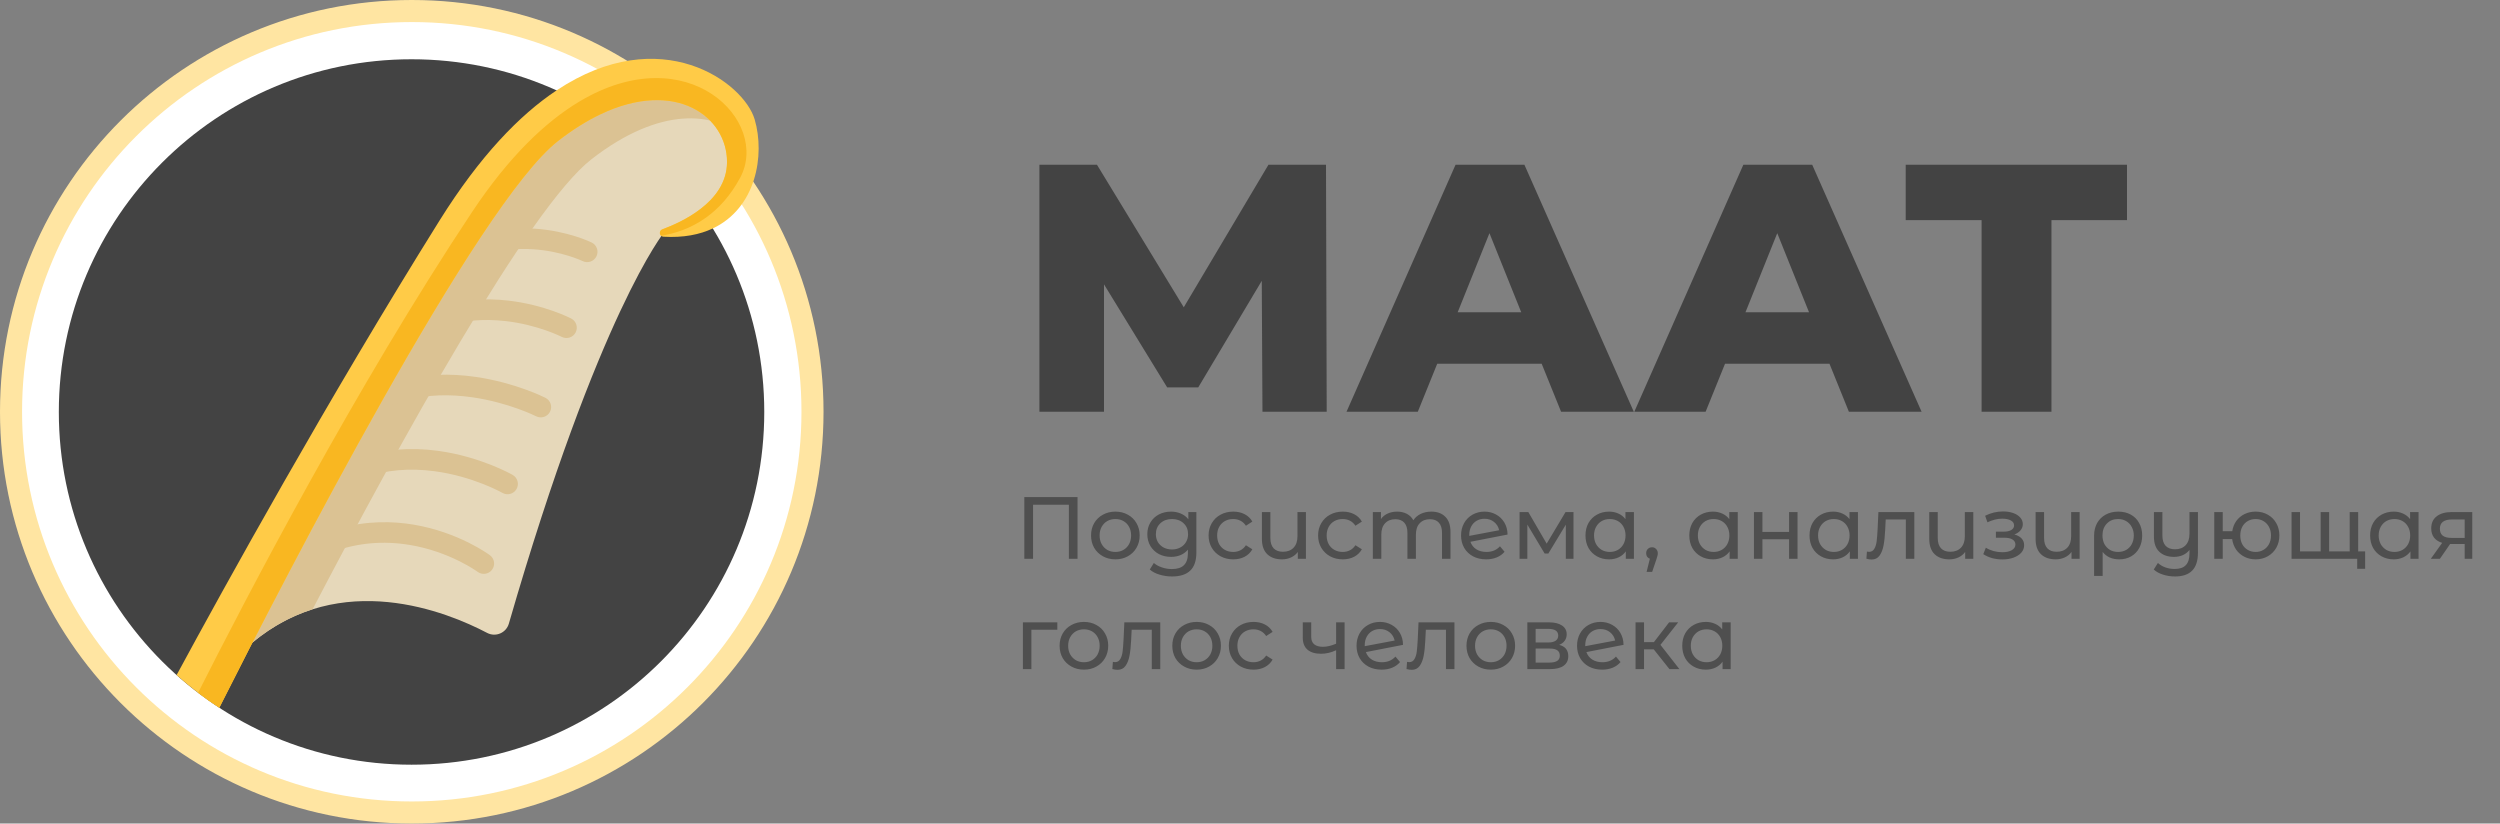 <svg width="340" height="112" viewBox="0 0 340 112" fill="none" xmlns="http://www.w3.org/2000/svg">
<rect x="0" y="0" width="340" height="112" fill="#808080" stroke="none"/>
<path d="M171.696 56L171.6 38.192L162.96 52.688H158.736L150.144 38.672V56H141.36V22.4H149.184L160.992 41.792L172.512 22.4H180.336L180.432 56H171.696ZM209.669 49.472H195.461L192.821 56H183.125L197.957 22.4H207.317L222.197 56H212.309L209.669 49.472ZM206.885 42.464L202.565 31.712L198.245 42.464H206.885ZM248.81 49.472H234.602L231.962 56H222.265L237.098 22.4H246.458L261.338 56H251.45L248.81 49.472ZM246.026 42.464L241.706 31.712L237.386 42.464H246.026ZM269.496 29.936H259.176V22.4H289.272V29.936H279V56H269.496V29.936Z" fill="#434343"/>
<path d="M146.544 67.6V76H145.368V68.644H140.496V76H139.308V67.6H146.544ZM151.695 76.072C151.063 76.072 150.495 75.932 149.991 75.652C149.487 75.372 149.091 74.988 148.803 74.5C148.523 74.004 148.383 73.444 148.383 72.82C148.383 72.196 148.523 71.64 148.803 71.152C149.091 70.656 149.487 70.272 149.991 70C150.495 69.72 151.063 69.58 151.695 69.58C152.327 69.58 152.891 69.72 153.387 70C153.891 70.272 154.283 70.656 154.563 71.152C154.851 71.64 154.995 72.196 154.995 72.82C154.995 73.444 154.851 74.004 154.563 74.5C154.283 74.988 153.891 75.372 153.387 75.652C152.891 75.932 152.327 76.072 151.695 76.072ZM151.695 75.064C152.103 75.064 152.467 74.972 152.787 74.788C153.115 74.596 153.371 74.332 153.555 73.996C153.739 73.652 153.831 73.26 153.831 72.82C153.831 72.38 153.739 71.992 153.555 71.656C153.371 71.312 153.115 71.048 152.787 70.864C152.467 70.68 152.103 70.588 151.695 70.588C151.287 70.588 150.919 70.68 150.591 70.864C150.271 71.048 150.015 71.312 149.823 71.656C149.639 71.992 149.547 72.38 149.547 72.82C149.547 73.26 149.639 73.652 149.823 73.996C150.015 74.332 150.271 74.596 150.591 74.788C150.919 74.972 151.287 75.064 151.695 75.064ZM162.707 69.64V75.136C162.707 76.248 162.431 77.068 161.879 77.596C161.327 78.132 160.503 78.4 159.407 78.4C158.807 78.4 158.235 78.316 157.691 78.148C157.147 77.988 156.707 77.756 156.371 77.452L156.923 76.564C157.219 76.82 157.583 77.02 158.015 77.164C158.455 77.316 158.907 77.392 159.371 77.392C160.115 77.392 160.663 77.216 161.015 76.864C161.375 76.512 161.555 75.976 161.555 75.256V74.752C161.283 75.08 160.947 75.328 160.547 75.496C160.155 75.656 159.727 75.736 159.263 75.736C158.655 75.736 158.103 75.608 157.607 75.352C157.119 75.088 156.735 74.724 156.455 74.26C156.175 73.788 156.035 73.252 156.035 72.652C156.035 72.052 156.175 71.52 156.455 71.056C156.735 70.584 157.119 70.22 157.607 69.964C158.103 69.708 158.655 69.58 159.263 69.58C159.743 69.58 160.187 69.668 160.595 69.844C161.011 70.02 161.351 70.28 161.615 70.624V69.64H162.707ZM159.395 74.728C159.811 74.728 160.183 74.64 160.511 74.464C160.847 74.288 161.107 74.044 161.291 73.732C161.483 73.412 161.579 73.052 161.579 72.652C161.579 72.036 161.375 71.54 160.967 71.164C160.559 70.78 160.035 70.588 159.395 70.588C158.747 70.588 158.219 70.78 157.811 71.164C157.403 71.54 157.199 72.036 157.199 72.652C157.199 73.052 157.291 73.412 157.475 73.732C157.667 74.044 157.927 74.288 158.255 74.464C158.591 74.64 158.971 74.728 159.395 74.728ZM167.728 76.072C167.08 76.072 166.5 75.932 165.988 75.652C165.484 75.372 165.088 74.988 164.8 74.5C164.512 74.004 164.368 73.444 164.368 72.82C164.368 72.196 164.512 71.64 164.8 71.152C165.088 70.656 165.484 70.272 165.988 70C166.5 69.72 167.08 69.58 167.728 69.58C168.304 69.58 168.816 69.696 169.264 69.928C169.72 70.16 170.072 70.496 170.32 70.936L169.444 71.5C169.244 71.196 168.996 70.968 168.7 70.816C168.404 70.664 168.076 70.588 167.716 70.588C167.3 70.588 166.924 70.68 166.588 70.864C166.26 71.048 166 71.312 165.808 71.656C165.624 71.992 165.532 72.38 165.532 72.82C165.532 73.268 165.624 73.664 165.808 74.008C166 74.344 166.26 74.604 166.588 74.788C166.924 74.972 167.3 75.064 167.716 75.064C168.076 75.064 168.404 74.988 168.7 74.836C168.996 74.684 169.244 74.456 169.444 74.152L170.32 74.704C170.072 75.144 169.72 75.484 169.264 75.724C168.816 75.956 168.304 76.072 167.728 76.072ZM177.607 69.64V76H176.503V75.064C176.271 75.384 175.967 75.632 175.591 75.808C175.215 75.984 174.803 76.072 174.355 76.072C173.507 76.072 172.839 75.84 172.351 75.376C171.863 74.904 171.619 74.212 171.619 73.3V69.64H172.771V73.168C172.771 73.784 172.919 74.252 173.215 74.572C173.511 74.884 173.935 75.04 174.487 75.04C175.095 75.04 175.575 74.856 175.927 74.488C176.279 74.12 176.455 73.6 176.455 72.928V69.64H177.607ZM182.622 76.072C181.974 76.072 181.394 75.932 180.882 75.652C180.378 75.372 179.982 74.988 179.694 74.5C179.406 74.004 179.262 73.444 179.262 72.82C179.262 72.196 179.406 71.64 179.694 71.152C179.982 70.656 180.378 70.272 180.882 70C181.394 69.72 181.974 69.58 182.622 69.58C183.198 69.58 183.71 69.696 184.158 69.928C184.614 70.16 184.966 70.496 185.214 70.936L184.338 71.5C184.138 71.196 183.89 70.968 183.594 70.816C183.298 70.664 182.97 70.588 182.61 70.588C182.194 70.588 181.818 70.68 181.482 70.864C181.154 71.048 180.894 71.312 180.702 71.656C180.518 71.992 180.426 72.38 180.426 72.82C180.426 73.268 180.518 73.664 180.702 74.008C180.894 74.344 181.154 74.604 181.482 74.788C181.818 74.972 182.194 75.064 182.61 75.064C182.97 75.064 183.298 74.988 183.594 74.836C183.89 74.684 184.138 74.456 184.338 74.152L185.214 74.704C184.966 75.144 184.614 75.484 184.158 75.724C183.71 75.956 183.198 76.072 182.622 76.072ZM194.662 69.58C195.462 69.58 196.094 69.812 196.558 70.276C197.03 70.74 197.266 71.428 197.266 72.34V76H196.114V72.472C196.114 71.856 195.97 71.392 195.682 71.08C195.402 70.768 194.998 70.612 194.47 70.612C193.886 70.612 193.422 70.796 193.078 71.164C192.734 71.524 192.562 72.044 192.562 72.724V76H191.41V72.472C191.41 71.856 191.266 71.392 190.978 71.08C190.698 70.768 190.294 70.612 189.766 70.612C189.182 70.612 188.718 70.796 188.374 71.164C188.03 71.524 187.858 72.044 187.858 72.724V76H186.706V69.64H187.81V70.588C188.042 70.26 188.346 70.012 188.722 69.844C189.098 69.668 189.526 69.58 190.006 69.58C190.502 69.58 190.942 69.68 191.326 69.88C191.71 70.08 192.006 70.372 192.214 70.756C192.454 70.388 192.786 70.1 193.21 69.892C193.642 69.684 194.126 69.58 194.662 69.58ZM202.159 75.064C202.919 75.064 203.531 74.808 203.995 74.296L204.619 75.04C204.339 75.376 203.983 75.632 203.551 75.808C203.127 75.984 202.651 76.072 202.123 76.072C201.451 76.072 200.855 75.936 200.335 75.664C199.815 75.384 199.411 74.996 199.123 74.5C198.843 74.004 198.703 73.444 198.703 72.82C198.703 72.204 198.839 71.648 199.111 71.152C199.391 70.656 199.771 70.272 200.251 70C200.739 69.72 201.287 69.58 201.895 69.58C202.471 69.58 202.995 69.712 203.467 69.976C203.939 70.232 204.315 70.596 204.595 71.068C204.875 71.54 205.019 72.084 205.027 72.7L199.975 73.684C200.135 74.124 200.403 74.464 200.779 74.704C201.163 74.944 201.623 75.064 202.159 75.064ZM201.895 70.552C201.495 70.552 201.135 70.644 200.815 70.828C200.503 71.012 200.259 71.272 200.083 71.608C199.907 71.936 199.819 72.32 199.819 72.76V72.88L203.887 72.112C203.783 71.648 203.551 71.272 203.191 70.984C202.831 70.696 202.399 70.552 201.895 70.552ZM213.995 69.64V76H212.951V71.356L210.575 75.28H210.071L207.719 71.344V76H206.663V69.64H207.851L210.347 73.936L212.915 69.64H213.995ZM222.213 69.64V76H221.109V74.992C220.853 75.344 220.529 75.612 220.137 75.796C219.745 75.98 219.313 76.072 218.841 76.072C218.225 76.072 217.673 75.936 217.185 75.664C216.697 75.392 216.313 75.012 216.033 74.524C215.761 74.028 215.625 73.46 215.625 72.82C215.625 72.18 215.761 71.616 216.033 71.128C216.313 70.64 216.697 70.26 217.185 69.988C217.673 69.716 218.225 69.58 218.841 69.58C219.297 69.58 219.717 69.668 220.101 69.844C220.485 70.012 220.805 70.264 221.061 70.6V69.64H222.213ZM218.937 75.064C219.337 75.064 219.701 74.972 220.029 74.788C220.357 74.596 220.613 74.332 220.797 73.996C220.981 73.652 221.073 73.26 221.073 72.82C221.073 72.38 220.981 71.992 220.797 71.656C220.613 71.312 220.357 71.048 220.029 70.864C219.701 70.68 219.337 70.588 218.937 70.588C218.529 70.588 218.161 70.68 217.833 70.864C217.513 71.048 217.257 71.312 217.065 71.656C216.881 71.992 216.789 72.38 216.789 72.82C216.789 73.26 216.881 73.652 217.065 73.996C217.257 74.332 217.513 74.596 217.833 74.788C218.161 74.972 218.529 75.064 218.937 75.064ZM224.681 74.428C224.905 74.428 225.089 74.508 225.233 74.668C225.385 74.82 225.461 75.012 225.461 75.244C225.461 75.364 225.445 75.48 225.413 75.592C225.389 75.704 225.337 75.876 225.257 76.108L224.693 77.776H223.937L224.381 75.988C224.229 75.932 224.105 75.84 224.009 75.712C223.921 75.576 223.877 75.42 223.877 75.244C223.877 75.004 223.953 74.808 224.105 74.656C224.257 74.504 224.449 74.428 224.681 74.428ZM236.334 69.64V76H235.23V74.992C234.974 75.344 234.65 75.612 234.258 75.796C233.866 75.98 233.434 76.072 232.962 76.072C232.346 76.072 231.794 75.936 231.306 75.664C230.818 75.392 230.434 75.012 230.154 74.524C229.882 74.028 229.746 73.46 229.746 72.82C229.746 72.18 229.882 71.616 230.154 71.128C230.434 70.64 230.818 70.26 231.306 69.988C231.794 69.716 232.346 69.58 232.962 69.58C233.418 69.58 233.838 69.668 234.222 69.844C234.606 70.012 234.926 70.264 235.182 70.6V69.64H236.334ZM233.058 75.064C233.458 75.064 233.822 74.972 234.15 74.788C234.478 74.596 234.734 74.332 234.918 73.996C235.102 73.652 235.194 73.26 235.194 72.82C235.194 72.38 235.102 71.992 234.918 71.656C234.734 71.312 234.478 71.048 234.15 70.864C233.822 70.68 233.458 70.588 233.058 70.588C232.65 70.588 232.282 70.68 231.954 70.864C231.634 71.048 231.378 71.312 231.186 71.656C231.002 71.992 230.91 72.38 230.91 72.82C230.91 73.26 231.002 73.652 231.186 73.996C231.378 74.332 231.634 74.596 231.954 74.788C232.282 74.972 232.65 75.064 233.058 75.064ZM238.538 69.64H239.69V72.34H243.314V69.64H244.466V76H243.314V73.336H239.69V76H238.538V69.64ZM252.682 69.64V76H251.578V74.992C251.322 75.344 250.998 75.612 250.606 75.796C250.214 75.98 249.782 76.072 249.31 76.072C248.694 76.072 248.142 75.936 247.654 75.664C247.166 75.392 246.782 75.012 246.502 74.524C246.23 74.028 246.094 73.46 246.094 72.82C246.094 72.18 246.23 71.616 246.502 71.128C246.782 70.64 247.166 70.26 247.654 69.988C248.142 69.716 248.694 69.58 249.31 69.58C249.766 69.58 250.186 69.668 250.57 69.844C250.954 70.012 251.274 70.264 251.53 70.6V69.64H252.682ZM249.406 75.064C249.806 75.064 250.17 74.972 250.498 74.788C250.826 74.596 251.082 74.332 251.266 73.996C251.45 73.652 251.542 73.26 251.542 72.82C251.542 72.38 251.45 71.992 251.266 71.656C251.082 71.312 250.826 71.048 250.498 70.864C250.17 70.68 249.806 70.588 249.406 70.588C248.998 70.588 248.63 70.68 248.302 70.864C247.982 71.048 247.726 71.312 247.534 71.656C247.35 71.992 247.258 72.38 247.258 72.82C247.258 73.26 247.35 73.652 247.534 73.996C247.726 74.332 247.982 74.596 248.302 74.788C248.63 74.972 248.998 75.064 249.406 75.064ZM260.346 69.64V76H259.194V70.648H256.458L256.386 72.064C256.346 72.92 256.27 73.636 256.158 74.212C256.046 74.78 255.862 75.236 255.606 75.58C255.35 75.924 254.994 76.096 254.538 76.096C254.33 76.096 254.094 76.06 253.83 75.988L253.902 75.016C254.006 75.04 254.102 75.052 254.19 75.052C254.51 75.052 254.75 74.912 254.91 74.632C255.07 74.352 255.174 74.02 255.222 73.636C255.27 73.252 255.314 72.704 255.354 71.992L255.462 69.64H260.346ZM268.369 69.64V76H267.265V75.064C267.033 75.384 266.729 75.632 266.353 75.808C265.977 75.984 265.565 76.072 265.117 76.072C264.269 76.072 263.601 75.84 263.113 75.376C262.625 74.904 262.381 74.212 262.381 73.3V69.64H263.533V73.168C263.533 73.784 263.681 74.252 263.977 74.572C264.273 74.884 264.697 75.04 265.249 75.04C265.857 75.04 266.337 74.856 266.689 74.488C267.041 74.12 267.217 73.6 267.217 72.928V69.64H268.369ZM273.951 72.688C274.375 72.8 274.703 72.98 274.935 73.228C275.167 73.476 275.283 73.784 275.283 74.152C275.283 74.528 275.155 74.864 274.899 75.16C274.643 75.448 274.287 75.676 273.831 75.844C273.383 76.004 272.879 76.084 272.319 76.084C271.847 76.084 271.383 76.024 270.927 75.904C270.479 75.776 270.079 75.596 269.727 75.364L270.075 74.488C270.379 74.68 270.727 74.832 271.119 74.944C271.511 75.048 271.907 75.1 272.307 75.1C272.851 75.1 273.283 75.008 273.603 74.824C273.931 74.632 274.095 74.376 274.095 74.056C274.095 73.76 273.963 73.532 273.699 73.372C273.443 73.212 273.079 73.132 272.607 73.132H271.443V72.304H272.523C272.955 72.304 273.295 72.228 273.543 72.076C273.791 71.924 273.915 71.716 273.915 71.452C273.915 71.164 273.767 70.94 273.471 70.78C273.183 70.62 272.791 70.54 272.295 70.54C271.663 70.54 270.995 70.704 270.291 71.032L269.979 70.144C270.755 69.752 271.567 69.556 272.415 69.556C272.927 69.556 273.387 69.628 273.795 69.772C274.203 69.916 274.523 70.12 274.755 70.384C274.987 70.648 275.103 70.948 275.103 71.284C275.103 71.596 274.999 71.876 274.791 72.124C274.583 72.372 274.303 72.56 273.951 72.688ZM282.83 69.64V76H281.726V75.064C281.494 75.384 281.19 75.632 280.814 75.808C280.438 75.984 280.026 76.072 279.578 76.072C278.73 76.072 278.062 75.84 277.574 75.376C277.086 74.904 276.842 74.212 276.842 73.3V69.64H277.994V73.168C277.994 73.784 278.142 74.252 278.438 74.572C278.734 74.884 279.158 75.04 279.71 75.04C280.318 75.04 280.798 74.856 281.15 74.488C281.502 74.12 281.678 73.6 281.678 72.928V69.64H282.83ZM288.097 69.58C288.737 69.58 289.301 69.716 289.789 69.988C290.285 70.26 290.665 70.644 290.929 71.14C291.201 71.628 291.337 72.192 291.337 72.832C291.337 73.464 291.205 74.028 290.941 74.524C290.677 75.012 290.309 75.392 289.837 75.664C289.365 75.936 288.825 76.072 288.217 76.072C287.737 76.072 287.305 75.988 286.921 75.82C286.537 75.644 286.217 75.392 285.961 75.064V78.328H284.797V72.844C284.797 72.204 284.933 71.636 285.205 71.14C285.485 70.644 285.873 70.26 286.369 69.988C286.873 69.716 287.449 69.58 288.097 69.58ZM288.061 75.064C288.469 75.064 288.837 74.972 289.165 74.788C289.493 74.596 289.745 74.332 289.921 73.996C290.105 73.652 290.197 73.264 290.197 72.832C290.197 72.4 290.105 72.016 289.921 71.68C289.745 71.336 289.493 71.068 289.165 70.876C288.845 70.684 288.477 70.588 288.061 70.588C287.429 70.588 286.917 70.796 286.525 71.212C286.133 71.62 285.937 72.156 285.937 72.82C285.937 73.26 286.025 73.652 286.201 73.996C286.385 74.332 286.637 74.596 286.957 74.788C287.277 74.972 287.645 75.064 288.061 75.064ZM298.922 69.64V75.136C298.922 76.248 298.662 77.068 298.142 77.596C297.622 78.132 296.842 78.4 295.802 78.4C295.234 78.4 294.69 78.316 294.17 78.148C293.658 77.988 293.238 77.756 292.91 77.452L293.474 76.564C293.754 76.82 294.09 77.02 294.482 77.164C294.882 77.308 295.302 77.38 295.742 77.38C296.438 77.38 296.95 77.204 297.278 76.852C297.606 76.508 297.77 75.976 297.77 75.256V74.788C297.538 75.092 297.238 75.328 296.87 75.496C296.502 75.656 296.102 75.736 295.67 75.736C294.822 75.736 294.154 75.504 293.666 75.04C293.178 74.576 292.934 73.888 292.934 72.976V69.64H294.086V72.844C294.086 73.452 294.234 73.916 294.53 74.236C294.826 74.548 295.25 74.704 295.802 74.704C296.41 74.704 296.89 74.52 297.242 74.152C297.594 73.784 297.77 73.264 297.77 72.592V69.64H298.922ZM306.767 69.58C307.383 69.58 307.935 69.72 308.423 70C308.911 70.272 309.295 70.656 309.575 71.152C309.855 71.64 309.995 72.196 309.995 72.82C309.995 73.444 309.855 74.004 309.575 74.5C309.295 74.988 308.911 75.372 308.423 75.652C307.935 75.932 307.383 76.072 306.767 76.072C306.207 76.072 305.699 75.956 305.243 75.724C304.787 75.492 304.411 75.168 304.115 74.752C303.827 74.328 303.647 73.848 303.575 73.312H302.291V76H301.139V69.64H302.291V72.244H303.587C303.667 71.716 303.851 71.252 304.139 70.852C304.435 70.444 304.807 70.132 305.255 69.916C305.711 69.692 306.215 69.58 306.767 69.58ZM306.767 75.064C307.159 75.064 307.511 74.972 307.823 74.788C308.143 74.604 308.395 74.344 308.579 74.008C308.763 73.664 308.855 73.268 308.855 72.82C308.855 72.38 308.763 71.992 308.579 71.656C308.395 71.312 308.143 71.048 307.823 70.864C307.511 70.68 307.159 70.588 306.767 70.588C306.375 70.588 306.019 70.68 305.699 70.864C305.379 71.048 305.127 71.312 304.943 71.656C304.767 71.992 304.679 72.38 304.679 72.82C304.679 73.268 304.767 73.664 304.943 74.008C305.127 74.344 305.379 74.604 305.699 74.788C306.019 74.972 306.375 75.064 306.767 75.064ZM320.711 69.64V76H311.651V69.64H312.803V74.992H315.611V69.64H316.763V74.992H319.559V69.64H320.711ZM321.659 74.992V77.356H320.579V76H319.511V74.992H321.659ZM328.924 69.64V76H327.82V74.992C327.564 75.344 327.24 75.612 326.848 75.796C326.456 75.98 326.024 76.072 325.552 76.072C324.936 76.072 324.384 75.936 323.896 75.664C323.408 75.392 323.024 75.012 322.744 74.524C322.472 74.028 322.336 73.46 322.336 72.82C322.336 72.18 322.472 71.616 322.744 71.128C323.024 70.64 323.408 70.26 323.896 69.988C324.384 69.716 324.936 69.58 325.552 69.58C326.008 69.58 326.428 69.668 326.812 69.844C327.196 70.012 327.516 70.264 327.772 70.6V69.64H328.924ZM325.648 75.064C326.048 75.064 326.412 74.972 326.74 74.788C327.068 74.596 327.324 74.332 327.508 73.996C327.692 73.652 327.784 73.26 327.784 72.82C327.784 72.38 327.692 71.992 327.508 71.656C327.324 71.312 327.068 71.048 326.74 70.864C326.412 70.68 326.048 70.588 325.648 70.588C325.24 70.588 324.872 70.68 324.544 70.864C324.224 71.048 323.968 71.312 323.776 71.656C323.592 71.992 323.5 72.38 323.5 72.82C323.5 73.26 323.592 73.652 323.776 73.996C323.968 74.332 324.224 74.596 324.544 74.788C324.872 74.972 325.24 75.064 325.648 75.064ZM336.228 69.64V76H335.196V73.984H333.348H333.216L331.824 76H330.588L332.136 73.828C331.656 73.684 331.288 73.448 331.032 73.12C330.776 72.784 330.648 72.368 330.648 71.872C330.648 71.144 330.896 70.592 331.392 70.216C331.888 69.832 332.572 69.64 333.444 69.64H336.228ZM331.824 71.908C331.824 72.332 331.956 72.648 332.22 72.856C332.492 73.056 332.896 73.156 333.432 73.156H335.196V70.648H333.48C332.376 70.648 331.824 71.068 331.824 71.908ZM143.796 85.648H140.268V91H139.116V84.64H143.796V85.648ZM147.418 91.072C146.786 91.072 146.218 90.932 145.714 90.652C145.21 90.372 144.814 89.988 144.526 89.5C144.246 89.004 144.106 88.444 144.106 87.82C144.106 87.196 144.246 86.64 144.526 86.152C144.814 85.656 145.21 85.272 145.714 85C146.218 84.72 146.786 84.58 147.418 84.58C148.05 84.58 148.614 84.72 149.11 85C149.614 85.272 150.006 85.656 150.286 86.152C150.574 86.64 150.718 87.196 150.718 87.82C150.718 88.444 150.574 89.004 150.286 89.5C150.006 89.988 149.614 90.372 149.11 90.652C148.614 90.932 148.05 91.072 147.418 91.072ZM147.418 90.064C147.826 90.064 148.19 89.972 148.51 89.788C148.838 89.596 149.094 89.332 149.278 88.996C149.462 88.652 149.554 88.26 149.554 87.82C149.554 87.38 149.462 86.992 149.278 86.656C149.094 86.312 148.838 86.048 148.51 85.864C148.19 85.68 147.826 85.588 147.418 85.588C147.01 85.588 146.642 85.68 146.314 85.864C145.994 86.048 145.738 86.312 145.546 86.656C145.362 86.992 145.27 87.38 145.27 87.82C145.27 88.26 145.362 88.652 145.546 88.996C145.738 89.332 145.994 89.596 146.314 89.788C146.642 89.972 147.01 90.064 147.418 90.064ZM157.795 84.64V91H156.643V85.648H153.907L153.835 87.064C153.795 87.92 153.719 88.636 153.607 89.212C153.495 89.78 153.311 90.236 153.055 90.58C152.799 90.924 152.443 91.096 151.987 91.096C151.779 91.096 151.543 91.06 151.279 90.988L151.351 90.016C151.455 90.04 151.551 90.052 151.639 90.052C151.959 90.052 152.199 89.912 152.359 89.632C152.519 89.352 152.623 89.02 152.671 88.636C152.719 88.252 152.763 87.704 152.803 86.992L152.911 84.64H157.795ZM162.746 91.072C162.114 91.072 161.546 90.932 161.042 90.652C160.538 90.372 160.142 89.988 159.854 89.5C159.574 89.004 159.434 88.444 159.434 87.82C159.434 87.196 159.574 86.64 159.854 86.152C160.142 85.656 160.538 85.272 161.042 85C161.546 84.72 162.114 84.58 162.746 84.58C163.378 84.58 163.942 84.72 164.438 85C164.942 85.272 165.334 85.656 165.614 86.152C165.902 86.64 166.046 87.196 166.046 87.82C166.046 88.444 165.902 89.004 165.614 89.5C165.334 89.988 164.942 90.372 164.438 90.652C163.942 90.932 163.378 91.072 162.746 91.072ZM162.746 90.064C163.154 90.064 163.518 89.972 163.838 89.788C164.166 89.596 164.422 89.332 164.606 88.996C164.79 88.652 164.882 88.26 164.882 87.82C164.882 87.38 164.79 86.992 164.606 86.656C164.422 86.312 164.166 86.048 163.838 85.864C163.518 85.68 163.154 85.588 162.746 85.588C162.338 85.588 161.97 85.68 161.642 85.864C161.322 86.048 161.066 86.312 160.874 86.656C160.69 86.992 160.598 87.38 160.598 87.82C160.598 88.26 160.69 88.652 160.874 88.996C161.066 89.332 161.322 89.596 161.642 89.788C161.97 89.972 162.338 90.064 162.746 90.064ZM170.482 91.072C169.834 91.072 169.254 90.932 168.742 90.652C168.238 90.372 167.842 89.988 167.554 89.5C167.266 89.004 167.122 88.444 167.122 87.82C167.122 87.196 167.266 86.64 167.554 86.152C167.842 85.656 168.238 85.272 168.742 85C169.254 84.72 169.834 84.58 170.482 84.58C171.058 84.58 171.57 84.696 172.018 84.928C172.474 85.16 172.826 85.496 173.074 85.936L172.198 86.5C171.998 86.196 171.75 85.968 171.454 85.816C171.158 85.664 170.83 85.588 170.47 85.588C170.054 85.588 169.678 85.68 169.342 85.864C169.014 86.048 168.754 86.312 168.562 86.656C168.378 86.992 168.286 87.38 168.286 87.82C168.286 88.268 168.378 88.664 168.562 89.008C168.754 89.344 169.014 89.604 169.342 89.788C169.678 89.972 170.054 90.064 170.47 90.064C170.83 90.064 171.158 89.988 171.454 89.836C171.75 89.684 171.998 89.456 172.198 89.152L173.074 89.704C172.826 90.144 172.474 90.484 172.018 90.724C171.57 90.956 171.058 91.072 170.482 91.072ZM182.864 84.64V91H181.712V88.432C181.024 88.752 180.34 88.912 179.66 88.912C178.868 88.912 178.256 88.728 177.824 88.36C177.392 87.992 177.176 87.44 177.176 86.704V84.64H178.328V86.632C178.328 87.072 178.464 87.404 178.736 87.628C179.016 87.852 179.404 87.964 179.9 87.964C180.46 87.964 181.064 87.824 181.712 87.544V84.64H182.864ZM187.944 90.064C188.704 90.064 189.316 89.808 189.78 89.296L190.404 90.04C190.124 90.376 189.768 90.632 189.336 90.808C188.912 90.984 188.436 91.072 187.908 91.072C187.236 91.072 186.64 90.936 186.12 90.664C185.6 90.384 185.196 89.996 184.908 89.5C184.628 89.004 184.488 88.444 184.488 87.82C184.488 87.204 184.624 86.648 184.896 86.152C185.176 85.656 185.556 85.272 186.036 85C186.524 84.72 187.072 84.58 187.68 84.58C188.256 84.58 188.78 84.712 189.252 84.976C189.724 85.232 190.1 85.596 190.38 86.068C190.66 86.54 190.804 87.084 190.812 87.7L185.76 88.684C185.92 89.124 186.188 89.464 186.564 89.704C186.948 89.944 187.408 90.064 187.944 90.064ZM187.68 85.552C187.28 85.552 186.92 85.644 186.6 85.828C186.288 86.012 186.044 86.272 185.868 86.608C185.692 86.936 185.604 87.32 185.604 87.76V87.88L189.672 87.112C189.568 86.648 189.336 86.272 188.976 85.984C188.616 85.696 188.184 85.552 187.68 85.552ZM197.803 84.64V91H196.651V85.648H193.915L193.843 87.064C193.803 87.92 193.727 88.636 193.615 89.212C193.503 89.78 193.319 90.236 193.063 90.58C192.807 90.924 192.451 91.096 191.995 91.096C191.787 91.096 191.551 91.06 191.287 90.988L191.359 90.016C191.463 90.04 191.559 90.052 191.647 90.052C191.967 90.052 192.207 89.912 192.367 89.632C192.527 89.352 192.631 89.02 192.679 88.636C192.727 88.252 192.771 87.704 192.811 86.992L192.919 84.64H197.803ZM202.754 91.072C202.122 91.072 201.554 90.932 201.05 90.652C200.546 90.372 200.15 89.988 199.862 89.5C199.582 89.004 199.442 88.444 199.442 87.82C199.442 87.196 199.582 86.64 199.862 86.152C200.15 85.656 200.546 85.272 201.05 85C201.554 84.72 202.122 84.58 202.754 84.58C203.386 84.58 203.95 84.72 204.446 85C204.95 85.272 205.342 85.656 205.622 86.152C205.91 86.64 206.054 87.196 206.054 87.82C206.054 88.444 205.91 89.004 205.622 89.5C205.342 89.988 204.95 90.372 204.446 90.652C203.95 90.932 203.386 91.072 202.754 91.072ZM202.754 90.064C203.162 90.064 203.526 89.972 203.846 89.788C204.174 89.596 204.43 89.332 204.614 88.996C204.798 88.652 204.89 88.26 204.89 87.82C204.89 87.38 204.798 86.992 204.614 86.656C204.43 86.312 204.174 86.048 203.846 85.864C203.526 85.68 203.162 85.588 202.754 85.588C202.346 85.588 201.978 85.68 201.65 85.864C201.33 86.048 201.074 86.312 200.882 86.656C200.698 86.992 200.606 87.38 200.606 87.82C200.606 88.26 200.698 88.652 200.882 88.996C201.074 89.332 201.33 89.596 201.65 89.788C201.978 89.972 202.346 90.064 202.754 90.064ZM212.05 87.7C212.874 87.908 213.286 88.424 213.286 89.248C213.286 89.808 213.074 90.24 212.65 90.544C212.234 90.848 211.61 91 210.778 91H207.718V84.64H210.67C211.422 84.64 212.01 84.784 212.434 85.072C212.858 85.352 213.07 85.752 213.07 86.272C213.07 86.608 212.978 86.9 212.794 87.148C212.618 87.388 212.37 87.572 212.05 87.7ZM208.846 87.376H210.574C211.014 87.376 211.346 87.296 211.57 87.136C211.802 86.976 211.918 86.744 211.918 86.44C211.918 85.832 211.47 85.528 210.574 85.528H208.846V87.376ZM210.694 90.112C211.174 90.112 211.534 90.036 211.774 89.884C212.014 89.732 212.134 89.496 212.134 89.176C212.134 88.848 212.022 88.604 211.798 88.444C211.582 88.284 211.238 88.204 210.766 88.204H208.846V90.112H210.694ZM217.933 90.064C218.693 90.064 219.305 89.808 219.769 89.296L220.393 90.04C220.113 90.376 219.757 90.632 219.325 90.808C218.901 90.984 218.425 91.072 217.897 91.072C217.225 91.072 216.629 90.936 216.109 90.664C215.589 90.384 215.185 89.996 214.897 89.5C214.617 89.004 214.477 88.444 214.477 87.82C214.477 87.204 214.613 86.648 214.885 86.152C215.165 85.656 215.545 85.272 216.025 85C216.513 84.72 217.061 84.58 217.669 84.58C218.245 84.58 218.769 84.712 219.241 84.976C219.713 85.232 220.089 85.596 220.369 86.068C220.649 86.54 220.793 87.084 220.801 87.7L215.749 88.684C215.909 89.124 216.177 89.464 216.553 89.704C216.937 89.944 217.397 90.064 217.933 90.064ZM217.669 85.552C217.269 85.552 216.909 85.644 216.589 85.828C216.277 86.012 216.033 86.272 215.857 86.608C215.681 86.936 215.593 87.32 215.593 87.76V87.88L219.661 87.112C219.557 86.648 219.325 86.272 218.965 85.984C218.605 85.696 218.173 85.552 217.669 85.552ZM224.908 88.312H223.588V91H222.436V84.64H223.588V87.328H224.932L226.996 84.64H228.232L225.82 87.7L228.4 91H227.044L224.908 88.312ZM235.373 84.64V91H234.269V89.992C234.013 90.344 233.689 90.612 233.297 90.796C232.905 90.98 232.473 91.072 232.001 91.072C231.385 91.072 230.833 90.936 230.345 90.664C229.857 90.392 229.473 90.012 229.193 89.524C228.921 89.028 228.785 88.46 228.785 87.82C228.785 87.18 228.921 86.616 229.193 86.128C229.473 85.64 229.857 85.26 230.345 84.988C230.833 84.716 231.385 84.58 232.001 84.58C232.457 84.58 232.877 84.668 233.261 84.844C233.645 85.012 233.965 85.264 234.221 85.6V84.64H235.373ZM232.097 90.064C232.497 90.064 232.861 89.972 233.189 89.788C233.517 89.596 233.773 89.332 233.957 88.996C234.141 88.652 234.233 88.26 234.233 87.82C234.233 87.38 234.141 86.992 233.957 86.656C233.773 86.312 233.517 86.048 233.189 85.864C232.861 85.68 232.497 85.588 232.097 85.588C231.689 85.588 231.321 85.68 230.993 85.864C230.673 86.048 230.417 86.312 230.225 86.656C230.041 86.992 229.949 87.38 229.949 87.82C229.949 88.26 230.041 88.652 230.225 88.996C230.417 89.332 230.673 89.596 230.993 89.788C231.321 89.972 231.689 90.064 232.097 90.064Z" fill="#4F4F4F"/>
<path d="M110.5 56C110.5 86.1 86.1 110.5 56 110.5C25.9 110.5 1.5 86.1 1.5 56C1.5 25.9 25.9 1.5 56 1.5C86.1 1.5 110.5 25.9 110.5 56Z" fill="white" stroke="#FFE5A2" stroke-width="3"/>
<path d="M103.94 56.03C103.94 82.523 82.463 104 55.97 104C29.477 104 8 82.523 8 56.03C8 29.537 29.477 8.06 55.97 8.06C82.463 8.06 103.94 29.537 103.94 56.03Z" fill="#434343"/>
<path d="M90.337 31.577C90.337 31.577 81.477 42.374 69.204 84.817C68.84 86.077 67.412 86.685 66.252 86.075C60.811 83.215 46.399 77.33 34.337 87.385L31.327 85.743C31.327 85.743 58.559 29.706 75.966 15.438C93.374 1.17 104.213 17.387 100.651 24.192C97.09 30.996 90.337 31.577 90.337 31.577Z" fill="#E6D8BA"/>
<path d="M80.437 21.658C89.762 14.399 97.314 15.159 100.993 18.756C99.123 11.726 89.543 4.311 75.966 15.438C58.559 29.707 31.327 85.743 31.327 85.743L34.337 87.386C36.989 85.175 39.753 83.736 42.512 82.864C54.181 60.517 71.918 28.29 80.437 21.658Z" fill="#DBC293"/>
<path d="M34.799 81.794C34.44 81.794 34.082 81.657 33.807 81.385C33.257 80.837 33.255 79.947 33.803 79.397C42.143 71.016 50.628 70.398 56.278 71.354C62.374 72.387 66.463 75.386 66.633 75.513C67.257 75.976 67.386 76.856 66.923 77.479C66.46 78.102 65.581 78.231 64.958 77.77C64.908 77.733 61.15 75.002 55.698 74.107C48.473 72.92 41.777 75.368 35.795 81.38C35.52 81.656 35.16 81.794 34.799 81.794Z" fill="#DBC293"/>
<path d="M40.937 70.541C40.596 70.541 40.254 70.418 39.984 70.169C39.414 69.642 39.378 68.753 39.905 68.183C45.028 62.633 51.829 60.258 59.573 61.314C65.334 62.1 69.551 64.491 69.728 64.593C70.401 64.979 70.634 65.838 70.247 66.511C69.861 67.183 69.003 67.416 68.33 67.031C68.291 67.009 64.343 64.783 59.104 64.087C52.251 63.178 46.486 65.198 41.97 70.089C41.693 70.389 41.316 70.541 40.937 70.541Z" fill="#DBC293"/>
<path d="M47.512 58.491C47.125 58.491 46.739 58.332 46.461 58.019C45.945 57.439 45.997 56.551 46.578 56.035C51.271 51.862 57.553 50.214 64.745 51.266C70.084 52.047 74.021 54.023 74.186 54.106C74.878 54.458 75.154 55.303 74.803 55.995C74.452 56.687 73.607 56.963 72.915 56.613C72.856 56.584 69.146 54.737 64.259 54.036C57.858 53.116 52.538 54.497 48.445 58.136C48.178 58.374 47.844 58.491 47.512 58.491Z" fill="#DBC293"/>
<path d="M52.945 48.533C52.558 48.533 52.172 48.374 51.894 48.061C51.379 47.481 51.431 46.593 52.011 46.077C56.691 41.916 62.624 40.121 69.165 40.885C74.051 41.456 77.54 43.243 77.686 43.318C78.375 43.675 78.644 44.524 78.286 45.213C77.93 45.901 77.082 46.17 76.394 45.814C76.362 45.798 73.144 44.163 68.746 43.666C62.98 43.014 57.978 44.532 53.878 48.178C53.61 48.416 53.277 48.533 52.945 48.533Z" fill="#DBC293"/>
<path d="M58.057 39.162C57.682 39.162 57.308 39.013 57.032 38.718C56.5 38.153 56.528 37.263 57.094 36.732C62.594 31.567 68.658 30.82 72.776 31.101C77.208 31.405 80.342 32.92 80.474 32.984C81.17 33.326 81.459 34.167 81.117 34.864C80.775 35.56 79.936 35.849 79.239 35.509C79.193 35.487 76.377 34.145 72.481 33.899C67.344 33.575 62.814 35.217 59.018 38.781C58.747 39.036 58.401 39.162 58.057 39.162Z" fill="#DBC293"/>
<path d="M96.942 31.067C95.152 31.914 92.933 32.351 90.229 32.193C90.096 32.185 89.987 32.135 89.907 32.06C89.894 32.047 89.881 32.034 89.869 32.02C89.868 32.019 89.868 32.019 89.868 32.019C89.843 31.991 89.823 31.96 89.806 31.929C89.798 31.914 89.791 31.897 89.783 31.88C89.776 31.865 89.77 31.85 89.766 31.835C89.761 31.816 89.755 31.796 89.751 31.777C89.748 31.764 89.746 31.751 89.746 31.739C89.718 31.523 89.819 31.288 90.074 31.192C91.558 30.641 93.526 29.754 95.225 28.455C97.234 26.926 98.866 24.827 98.877 22.044C98.902 15.895 91.929 10.661 81.69 15.533C79.856 16.405 77.915 17.601 75.89 19.177C64.946 27.698 38.783 78.467 29.825 96.254C28.837 95.611 27.873 94.933 26.939 94.218C25.933 93.454 24.959 92.65 24.017 91.809C30.497 79.829 44.521 54.411 59.783 29.982C65.257 21.22 70.663 15.636 75.695 12.291C89.91 2.839 101.161 11.229 102.634 16.238C104.067 21.115 102.827 28.294 96.942 31.067Z" fill="#FFCB47"/>
<path d="M100.651 24.192C99.313 26.667 97.692 28.399 96.008 29.601C93.933 31.087 91.762 31.771 89.907 32.06C89.894 32.047 89.881 32.034 89.869 32.02C89.868 32.019 89.868 32.019 89.868 32.019C89.843 31.991 89.823 31.96 89.806 31.929C89.798 31.914 89.791 31.897 89.783 31.88C89.776 31.865 89.77 31.85 89.766 31.835C89.761 31.816 89.755 31.796 89.751 31.777C89.748 31.764 89.746 31.751 89.746 31.739C89.718 31.522 89.819 31.288 90.074 31.192C91.558 30.641 93.526 29.754 95.225 28.455C97.234 26.926 98.866 24.827 98.877 22.044C98.902 15.895 91.929 10.661 81.69 15.533C79.856 16.404 77.915 17.601 75.89 19.177C64.946 27.698 38.783 78.467 29.825 96.254C28.837 95.611 27.873 94.933 26.939 94.218C33.353 81.505 48.42 52.563 64.224 28.799C69.192 21.331 74.161 16.582 78.778 13.82C93.598 4.949 104.798 16.52 100.651 24.192Z" fill="#F9B721"/>
</svg>
